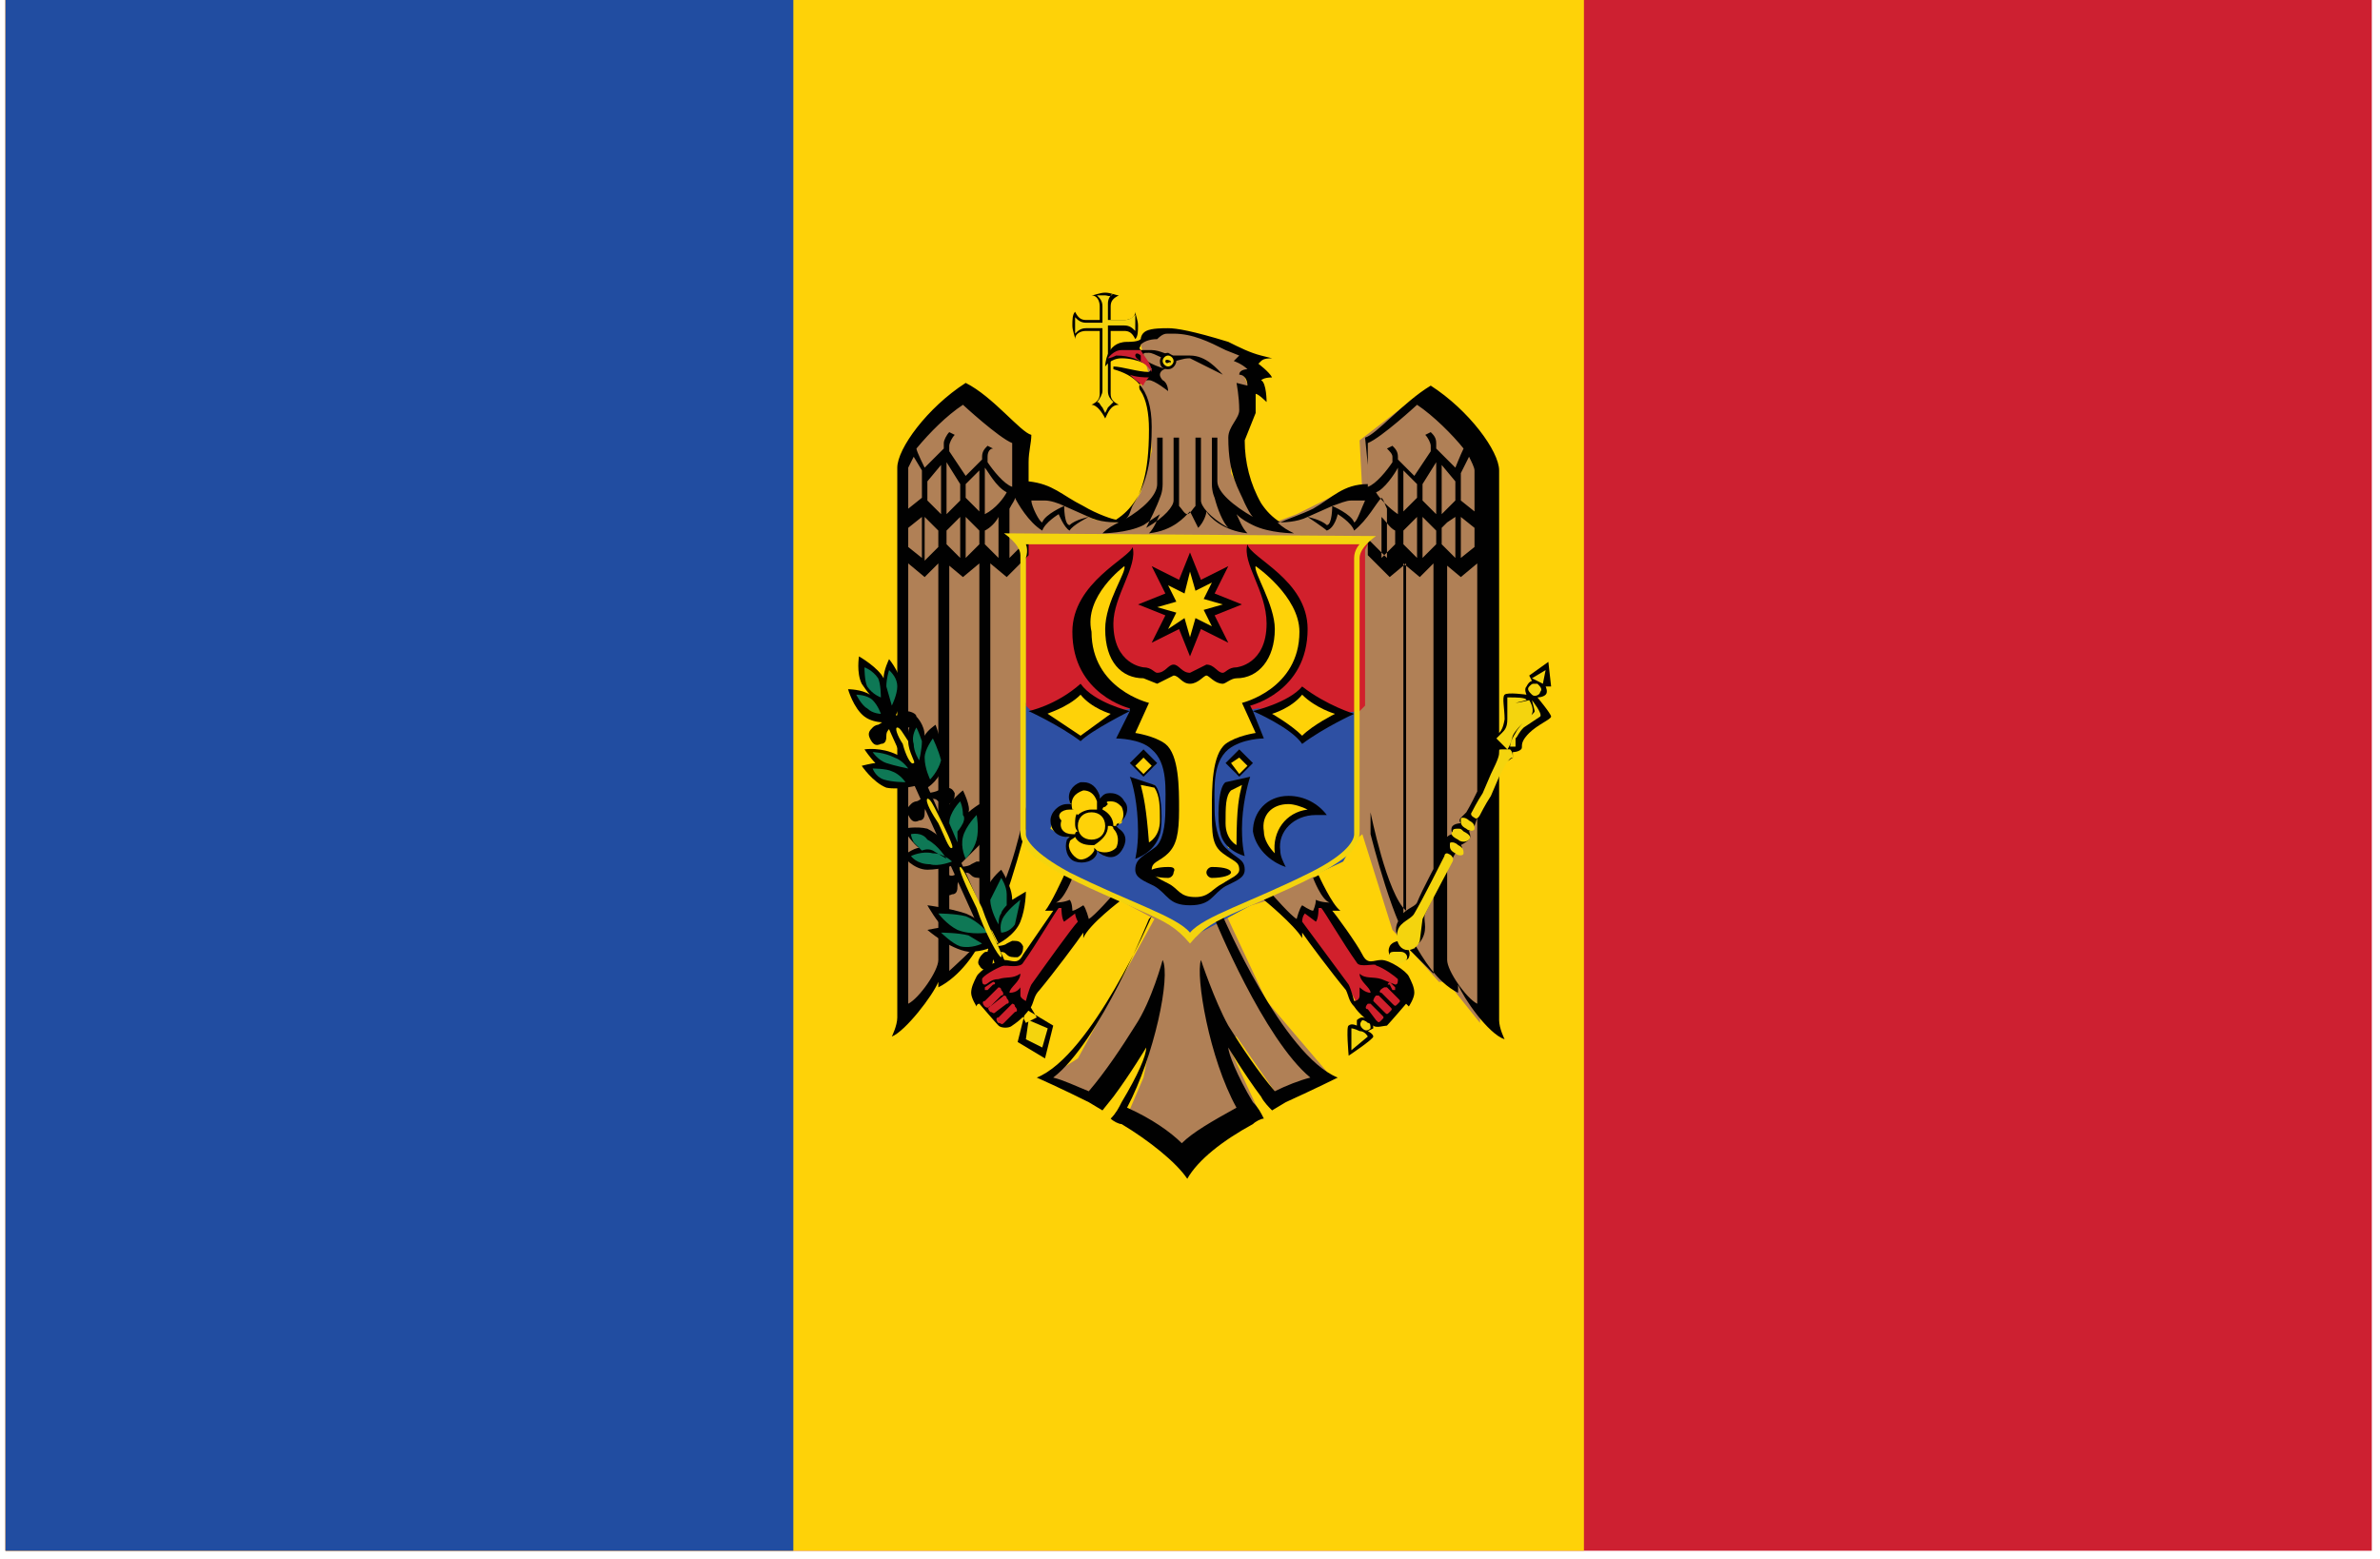 <svg xmlns="http://www.w3.org/2000/svg" width="87" height="57"><path fill="#CD2031" d="M.2-1h86.5v57.7H.2z"/><path fill="#FED208" d="M.2-1h57.7v57.7H.2z"/><path fill="#214DA1" d="M.2-1H29v57.7H.2z"/><path fill="#B08056" d="m40.7 32.8 1.5.8-2.8 5.1-1.1.7 1.9.7 1.9-2.2-.3 1.5-.6 1.4 2.3 1.3 2.5-1.5-1.2-2.6.4-.1 1.6 2.3 1.8-.9-2.3-2.7-1.5-3.2 1.6-.5 1.1 1 .1-.6.6.2-.1-.5.6.1L48 32l1.8-1.5 1.1 3.5 1.7 1.9h.3l1.2 1.5V16.7l-2.2-2.3-2.2 1.7.1 1.9-1 .1-1.4.7-.8.3-.4.1-.5-.6-.7-1.3V16l.4-.9-.1-.8h.4l-.2-.5.3-.2-.5-.4.2-.2-1.9-.8-1.4-.1-.3.2-.2.3.3 1.1-.3.4.3.8.1 1.6-.4 1.5-.6 1-.3.1-.8-.1-1.7-.9-1-.1-.1-2-2-1.6-2 2.2-.3.7.1 20 1.3-1.6.3.1 1.4-1.5 1.1-2.9.4-1.2L39 32l-.6 1.1.6-.1v.5l.5-.2.1.6z"/><path fill="#010101" d="M40.4 10.7c-.2 0-.4.1-.5.1.2 0 .3.2.3.4v.5h-.5c-.2 0-.3-.1-.4-.3-.1.1-.1.3-.1.5s.1.4.1.5c0-.2.2-.3.4-.3h.5v2.3c0 .2-.1.3-.3.4.2 0 .4.3.5.5.1-.2.2-.5.5-.5-.2-.1-.3-.2-.3-.4v-2.3h.5c.2 0 .3.1.4.3.1-.1.1-.3.1-.5s-.1-.4-.1-.5c0 .2-.2.3-.4.3h-.5v-.5c0-.2.1-.3.3-.4-.1 0-.3-.1-.5-.1z"/><path fill="#F4D40E" d="M40.4 10.8h-.3c.1.1.2.2.2.4v.6h-.6c-.2 0-.3-.1-.4-.2v.6c.1-.1.2-.2.4-.2h.6v2.3c0 .1-.1.3-.2.4.1 0 .1.1.2.2l.1.2.1-.2.2-.2c-.1-.1-.2-.2-.2-.4v-2.4h.6c.2 0 .3.1.4.2v-.6c-.1.1-.2.2-.4.2h-.6v-.6c0-.2.1-.3.2-.4-.1.2-.2.1-.3.1z"/><path fill="#D1202C" d="m36.6 37.5.6-.4.4-.5.2-.5 1.7-2.3-.1-.5-.3.2-.2-.5-.2.1-1.4 2.1h-.7l-.7.3-.2.8.1.3zm13.9-2.3h-.7l-1.4-2.1-.2-.1-.1.4-.4-.1-.2.4 1.9 2.6.2.4.8.8.2-.1.9-1-.2-.7z"/><path fill="#010101" d="m37.5 36.9 1 .6-.3 1.2-1-.6zm-4.9-11.1-.4.2 4.2 9.3h.4l-4.2-9.5zm5 10.9-.3.3.2.4.4-.2-.3-.5z"/><path fill="#F4D40E" d="m37.6 37.3.7.3-.2.7-.6-.3z"/><path fill="#2E50A3" d="M37.4 25.7v5l.4.6 2.3 1.2 3 1.4.4.4 2.6-1.4 3-1.4.5-.9v-4.9z"/><path fill="#D1202C" d="m37.3 19.7.2.4v5.7l.2.2 1.8.2 1.9-.3s1.1.2 1.9.3v.1s.3 0 .4-.1c.1 0 .4.1.4.1v-.1c.8-.1 1.9-.3 1.9-.3l1.9.3 1.8-.2.2-.2v-5.7l.2-.4H37.3z"/><path fill="#010101" d="M41.3 26s-1.3-.3-1.8-1c-.9.8-1.9 1-1.9 1s1.1.5 1.9 1.1c.4-.4 1.8-1.1 1.8-1.1zm4.5 0s1.4.6 1.8 1.2c.8-.6 1.9-1.1 1.9-1.1s-1-.3-1.9-1c-.5.6-1.8.9-1.8.9zm-2.3-5.8-.4 1-1-.5.5 1-1 .4 1 .4-.5 1 1-.5.4 1 .4-1 1 .5-.5-1 1-.4-1-.4.5-1-1 .5-.4-1z"/><path fill="#F4D40E" d="m41.8 27.6.4.4-.4.3-.4-.4zm3.5-.1-.4.4.3.4.5-.4zm0 2.1.3-1-.8.1-.1.5-.1 1.1.3.7.4.1zm-3.1-.9-.7-.1.3 1.3v1.2l.3-.3.3-.5v-1zm4.3.7-.4.5-.1.8.6.7h.2l-.1-.8.7-.8.7-.2-.8-.4zm-5.6 1-.2-.2.3-.1.1-.5-.4-.5-.3.1-.2.1-.1-.3-.5-.3-.3.2-.2.4.1.3h-.4l-.3.3-.1.4.3.2.3.1h.1l-.1.4.1.3.4.2.4-.1.2-.4.3.3.4-.1.3-.4z"/><path fill="#FED208" d="m43.5 20.9.2.7.6-.3-.3.6.7.2-.7.2.3.6-.6-.3-.2.7-.2-.7-.6.4.3-.6-.7-.2.7-.2-.3-.6.6.3.2-.8z"/><path fill="#010101" d="M41.4 20c-.1.4-2.2 1.3-2.2 3.1 0 2.3 2.1 2.8 2.1 2.8v.1l-.5 1s.9 0 1.3.4c.6.5.5 1.5.5 2.2 0 .6-.1 1.2-.4 1.4-.4.3-.7.4-.7.8 0 .3.3.4.7.6.5.3.5.7 1.3.7s.8-.4 1.3-.7c.4-.2.7-.3.7-.6 0-.4-.3-.4-.7-.8-.3-.3-.4-.9-.4-1.4 0-.7-.1-1.7.5-2.2.5-.4 1.3-.4 1.3-.4l-.4-1-.1-.2s2.1-.5 2.1-2.8c0-1.8-2.1-2.6-2.2-3.1-.2.7.7 1.7.7 2.9 0 1.5-1.1 1.6-1.1 1.6-.3 0-.4.2-.5.2-.2 0-.3-.3-.6-.3l-.6.3c-.3 0-.4-.3-.6-.3-.2 0-.3.3-.6.3-.1 0-.2-.2-.5-.2 0 0-1.1-.1-1.1-1.6 0-1 .9-2.1.7-2.8z"/><path fill="#FED208" d="M39.5 25.4c.4.5 1.1.7 1.1.7l-1.1.8-1.2-.8c-.1 0 .7-.2 1.2-.7zm1.6-4.7c.1.2-.7 1.3-.7 2.3 0 1.2.6 1.8 1.4 1.8l.5.2.6-.3c.2 0 .3.3.6.3s.5-.3.6-.3c.1 0 .3.3.6.3.1 0 .3-.2.5-.2.8 0 1.4-.7 1.4-1.8 0-.9-.8-2.1-.7-2.3 0 0 1.6 1.1 1.6 2.4 0 2.1-2.1 2.6-2.1 2.6l.5 1.1s-.7.1-1.1.4c-.5.4-.5 1.6-.5 2.4 0 .9 0 1.3.4 1.6.4.3.6.3.6.6 0 .2-.3.3-.6.5-.4.2-.5.5-1 .5-.6 0-.6-.3-1-.5s-.6-.3-.6-.5c0-.3.3-.3.6-.6s.4-.7.4-1.6c0-.8 0-2-.5-2.4-.4-.3-1.1-.4-1.1-.4l.5-1.1s-2.1-.5-2.1-2.6c-.3-1.3 1.2-2.4 1.2-2.4zm6.5 4.7c.5.5 1.2.7 1.2.7s-.8.4-1.2.8c-.4-.4-1.1-.8-1.1-.8s.7-.2 1.1-.7z"/><path fill="#010101" d="m41.8 27.4-.5.5.5.5.5-.5-.5-.5zm3.5 0-.5.5.5.5.5-.5-.5-.5z"/><path fill="#FED208" d="m41.8 27.7.3.3-.3.3-.3-.3.3-.3zm3.5 0 .3.3-.3.3-.3-.4.3-.2z"/><path fill="#010101" d="M41.3 28.4c.1.2.3 1 .3 2 0 .6-.1 1-.1 1s.7-.2.9-.9c.1-.3.1-1.6-.2-1.8l-.9-.3zm4.4 0-.9.2c-.3.2-.3 1.5-.2 1.8.1.7.9.9.9.9s-.1-.3-.1-1c0-.8.2-1.6.3-1.9zm-6.1.2h-.1c-.3.1-.5.4-.4.7 0 0 0 .1.1.1H39c-.3 0-.6.3-.6.6s.2.6.6.6h.1l-.1.1c-.1.3 0 .7.3.8.3.1.7 0 .8-.3v-.1l.1.1c.3.2.6.2.8-.1.2-.3.2-.6-.1-.8l-.1-.1s.1 0 .1-.1c.3-.2.4-.6.2-.8-.1-.2-.3-.3-.5-.3-.1 0-.2 0-.3.1l-.1.1v-.1c-.1-.3-.3-.5-.6-.5z"/><path fill="#FED208" d="m41.7 28.7.5.1c.2.3.2.7.2 1.2 0 .6-.4.8-.4.8-.1-1.3-.2-1.7-.3-2.1zm3.7 0c-.1.4-.2.8-.2 2.2 0 0-.4-.2-.4-.8 0-.6 0-1 .2-1.2l.4-.2zm-5.8.2c.2 0 .4.1.5.4v.3h-.2c-.2 0-.4.1-.5.2l-.1-.1s0-.1-.1-.1c-.1-.4.1-.6.4-.7z"/><path fill="#010101" d="M47.1 29.1c-.8 0-1.3.6-1.3 1.3.1.6.6 1.1 1.2 1.3-.1-.2-.2-.4-.2-.6-.1-.7.5-1.3 1.3-1.3h.4c-.3-.4-.8-.7-1.4-.7z"/><path fill="#FED208" d="M40.6 29.3c.2 0 .3.1.4.2.1.2.1.5-.1.6 0 0-.1 0-.1.1h-.1c0-.3-.2-.5-.4-.6 0 0 0-.1.1-.1l.1-.1c-.1-.1 0-.1.1-.1zm6.5.1c.2 0 .5.1.7.2-.8.1-1.3.8-1.2 1.6-.2-.2-.4-.5-.4-.8-.1-.6.3-1 .9-1zm-8 .2h.2s.1 0 .1.1c-.1.1-.1.3-.1.4 0 .1 0 .2.1.3 0 0-.1 0-.1.1h-.1c-.3 0-.5-.2-.4-.5-.2-.2 0-.4.3-.4zm.8.1c.3 0 .5.2.5.5s-.2.5-.5.5-.5-.2-.5-.5.2-.5.5-.5zm.6.5h.1s.1 0 .1.1c.2.2.2.5.1.7-.2.2-.5.2-.7.1L40 31v-.1c.3-.2.5-.4.5-.7zm-1.2.4c.1.2.3.3.6.3h.1v.2c-.1.2-.4.4-.6.3-.2-.1-.4-.4-.3-.6 0-.1.1-.1.2-.2z"/><path fill="#010101" d="M42.7 31.7c-.4 0-.7.1-.7.2s.3.2.7.2c.1 0 .2-.1.2-.2.1-.2-.1-.2-.2-.2zm1.6 0c-.1 0-.2.1-.2.2s.1.2.2.2c.4 0 .7-.1.7-.2s-.2-.2-.7-.2zm12.3-7.5-.7.5.1.2s-.1 0-.2.2c-.1.1 0 .3 0 .3s-.7-.1-.8 0c-.1.1 0 .5 0 .9-.1.6-.3.5-.3.6 0 .1.1.3.1.3s-.1 0-.2.1v.4c-.3.6-.7 1.5-1 2l-.2.2c-.1.1 0 .2 0 .2s-.2 0-.3.1c-.1.1 0 .3 0 .3s-.1 0-.2.1v.2c-.4.8-.9 1.7-1.1 2.2-.1.2-.5.2-.7.7-.2.4.1.7.1.7s-.3 0-.4.2c-.1.2 0 .4.2.5.2.1.5 0 .5-.1.1-.2-.1-.4-.1-.4s.4.1.6-.3c.2-.4 0-.7.1-.9.3-.6.7-1.5 1.1-2.2l.2-.1c.1-.1 0-.2 0-.2s.2-.1.3-.2c.1-.1 0-.3 0-.3l.2-.2.1-.3 1-2 .3-.2v-.2s.2 0 .3-.1c.1-.1-.1-.2.3-.6.3-.3.8-.5.8-.6 0-.1-.5-.7-.5-.7s.2 0 .3-.1c.1-.1 0-.3 0-.3h.2l-.1-.9zm-6.8 13c-.1 0-.2.1-.2.1v.2s-.2-.1-.3 0c-.1 0 0 1.1 0 1.1s.9-.6.9-.7c0-.1-.2-.2-.2-.2l.2-.1c0-.1 0-.2-.2-.3-.1-.1-.2-.1-.2-.1zM42.7 12c-.2 0-.6 0-.8.1-.2.1-.2.3-.2.3-.1.1-.4.1-.5.1-.8 0-.8.9-.8.9s.2-.3.6-.3c.6 0 1.1.3 1.1.4l-.1.1c-.4 0-1-.2-1.3-.2v.1c.7.2 1.4.6 1.4 2.1 0 1-.1 1.9-.6 2.7-.2.3-.4.5-.7.7-.1 0-.7-.2-1.2-.5-.8-.4-1.1-.8-2-.9v-.7c0-.4.1-.7.1-1-.4-.1-1.4-1.4-2.4-1.9-1.4.9-2.5 2.4-2.5 3.1v20.1c0 .3-.2.7-.2.7.5-.2 1.5-1.5 1.7-2v.2c.8-.4 1.4-1.3 1.6-1.8v.2c.7-.6 1.6-4.2 1.6-4.2v-.8s-.6 3-1.3 3.6V20.6l.6.5.8-.8v-.6l-.7.7v-1.8c.1-.2.2-.3.2-.4.1.2.5.9 1 1.2.1-.3.6-.6.6-.6s.2.5.4.6c.1-.2.7-.5.7-.5s-.5.1-.7.3c-.2 0-.2-.7-.2-.7s-.7.3-.8.6c-.1 0-.4-.6-.4-.8h.5c.2 0 .5.1.7.2l.9.4c.4.2.9.2 1.1.2-.2.1-.4.2-.6.4 0 0 .9 0 1.5-.3l.6-.4c-.1.2-.2.5-.4.7.9-.1 1.3-.6 1.5-.8l.3.6c.2-.2.3-.5.3-.6.1.2.6.7 1.5.8-.2-.2-.3-.5-.4-.7.2.2.4.3.6.4.6.3 1.5.3 1.5.3-.2-.1-.4-.2-.6-.4.2 0 .7 0 1.1-.2l.9-.4c.3-.1.5-.2.7-.2h.5c-.1.2-.3.8-.4.8-.1-.3-.8-.6-.8-.6s0 .7-.2.7c-.2-.2-.7-.3-.7-.3s.6.4.7.5c.3-.1.4-.6.4-.6s.5.3.6.6c.5-.4.8-1 1-1.2.1.1.1.2.2.4v1.8l-.7-.7v.6l.8.8.6-.5v12.7c-.7-.6-1.3-3.6-1.3-3.6v.8s.9 3.6 1.6 4.2v-.2c.3.5.8 1.4 1.6 1.8V36c.2.5 1.1 1.8 1.7 2 0 0-.2-.4-.2-.7V17.2c0-.7-1.1-2.2-2.5-3.1-1 .6-2 1.8-2.4 1.9l.1 1v.7c-.9 0-1.3.5-2 .9-.4.2-1 .4-1.2.5-.3-.2-.5-.4-.7-.7-.4-.7-.6-1.5-.6-2.3l.4-1v-.7c.1 0 .4.3.4.3s0-.7-.2-.8c0 0 .1-.1.4-.1-.1-.2-.5-.5-.5-.5l.1-.1c.1-.1.3-.1.4-.1l-.4-.1c-.4-.1-.8-.3-1.2-.5-1.3-.4-1.9-.5-2.2-.5zm0 .2h.2c.7 0 1.3.3 1.9.6l.5.2-.2.2s.3.1.5.3c0 0-.3 0-.3.2.2 0 .3.2.3.4l-.4-.1s.1.5.1 1c0 .3-.4.6-.4 1 0 1.4.4 1.9.6 2.4.1.2.2.4.3.5-.7-.4-1.3-.9-1.3-1.3V16h-.2v1.7c0 .3.1.5.1.5.1.4.3.9.5 1.1-.7-.4-1-.8-1-1V16h-.2v2.5c-.1.1-.2.3-.3.3-.1 0-.2-.2-.3-.3V16h-.2v2.3c0 .2-.3.6-1 1 .1-.2.4-.8.5-1.1 0 0 .1-.2.1-.5V16h-.2v1.7c0 .4-.5.9-1.2 1.3.2-.1.2-.3.3-.5.3-.5.6-1.1.6-2.8 0-.6-.1-1.1-.3-1.4-.1-.1-.1-.4.3-.4.2 0 .7.4.7.4s0-.3-.2-.4c0 0-.1-.1-.1-.2s.1-.2.2-.2-.8-.2-.8-.5c0-.1 0-.1.2-.1s.6.3.9.3c.2 0 .3-.1.6-.1l1.2.6c-.2-.2-.6-.7-1.2-.7h-.6c-.2 0-.5-.2-.8-.2h-.4c-.1-.1 0-.1 0-.2.1-.1.3-.2.6-.2.2-.2.3-.2.4-.2zm-7.5 2.6s1.3 1.2 1.8 1.4v1.6c-.3-.1-.7-.6-.9-.9v-.2c0-.2.1-.3.2-.3l-.2-.1c-.1.1-.2.2-.2.4v.1l-.1.1-.5.5-.6-.9v-.2c0-.1.1-.3.2-.4l-.2-.1c-.1.1-.2.3-.2.4v.2l-.7.7s-.3-.6-.3-.7c.5-.6 1.1-1.2 1.7-1.6zm16.6 0c.6.4 1.3 1.1 1.7 1.6-.1.2-.3.7-.3.7l-.7-.7v-.2c0-.2-.1-.3-.2-.4l-.2.1c.1.1.2.3.2.4v.2l-.6.9-.5-.5-.1-.1v-.1c0-.2-.1-.3-.2-.4l-.2.1c.1.1.2.2.2.3v.2c-.2.3-.6.8-.9.9v-1.6c.5-.2 1.8-1.4 1.8-1.4zm-18.4 1.9.3.5v1l-.5.4v-1.5l.2-.4zm20.3 0c.1.2.2.4.2.5v1.5l-.5-.4v-1l.3-.6zm-19.1.2.5.8v.6l-.5.5v-1.9zm17.9 0v1.9l-.5-.5v-.6l.5-.8zm-18.1.1v1.8l-.5-.5v-.7l.5-.6zm18.3 0 .5.6v.7l-.5.5V17zm-16.7.1c.1.1.4.7.8.9-.1.2-.4.6-.8.8v-1.7zm15.1 0v1.7c-.3-.2-.7-.6-.8-.8.3-.1.7-.7.8-.9zm-15.3.1v1.5l-.5-.5v-.5l.5-.5zm15.5 0 .5.5v.5l-.5.5v-1.5zm-17.6 1.7v1.5l-.5-.4v-.7l.5-.4zm19.7 0 .5.4v.7l-.5.4v-1.5zm-19.6 0 .3.3.2.2v.6l-.2.2-.3.3v-1.6zm1.3 0v1.5l-.3-.3-.2-.2v-.5l.2-.2.3-.3zm.2 0 .5.5v.5l-.2.2-.3.3v-1.5zm1.2 0v1.5l-.3-.3-.2-.2v-.5c.2-.1.4-.3.5-.5zm14 0c.2.2.3.4.5.5v.5l-.2.2-.3.3v-1.5zm1.3 0v1.5l-.3-.3-.2-.2v-.5l.5-.5zm.2 0 .3.3.2.2v.5l-.2.2-.3.3v-1.5zm1.2 0v1.5l-.3-.3-.2-.2v-.6l.2-.2.3-.2zm-18.6 1.7.6.5.6-.5v12.7s0 .6.1 1c-.2.3-1.2 1.2-1.2 1.2V20.6h-.1zm17.8 0v15l-1.2-1.2c0-.4.1-1 .1-1V20.6l.6.5.5-.5zm-18.1 0v14.5c0 .4-.7 1.4-1.1 1.6V20.6l.6.5.5-.5zm18.5 0 .6.5.6-.5v16.1c-.4-.2-1.1-1.2-1.1-1.6V20.6h-.1zM38.9 32s-.5 1.1-.7 1.3h.3l-1.1 1.6c-.2.4-.4.2-.7.2-.3 0-.9.4-1 .6-.1.2-.2.4-.2.6 0 .2.2.5.2.5 0-.1.1-.1.1-.1s.6.7.7.8c.1.1.4.1.5 0 .3-.2.5-.4.7-.7.1-.2.1-.4.3-.6.5-.6 1.4-1.8 1.6-2.1v.2c.2-.5 1.4-1.4 1.4-1.4l-.3-.2s-.7.8-.9.9c0 0-.1-.4-.2-.5 0 0-.3.2-.4.2 0 0 0-.3-.1-.4-.2.1-.5.1-.5.1.3-.1.6-.9.6-.9l-.3-.1zm9.3 0-.2.1s.3.8.6.9c0 0-.3 0-.5-.1 0 .2-.1.4-.1.4-.1 0-.4-.2-.4-.2-.1.1-.2.5-.2.5-.2-.1-.9-.9-.9-.9l-.3.2s1.1.9 1.4 1.4v-.2c.2.3 1.1 1.5 1.6 2.1.1.2.1.4.3.6.2.3.5.5.7.7.1.1.4 0 .5 0 .1-.1.7-.8.7-.8l.1.1s.2-.3.2-.5-.1-.4-.2-.6c-.1-.2-.7-.6-1-.6-.3 0-.5.2-.7-.2-.2-.4-1-1.5-1.1-1.6h.3c-.3-.2-.8-1.3-.8-1.3zm-9.4 1.2s0 .4.1.5l.4-.3s0 .1.1.3c-.2.2-1.2 1.6-1.7 2.3-.1.2-.2.6-.2.6s-.2-.1-.2-.2v-.3s-.1.2-.4.2c0-.2.4-.4.4-.7-.3.2-.5.1-.8.2-.3 0-.4.2-.5.2-.1 0-.1-.1-.1-.2s.5-.4.8-.5c.1 0 .6.1.7-.1.5-.7 1.2-1.9 1.3-2h.1zm9.4 0h.1c.1.1.8 1.3 1.3 2 .1.2.7 0 .7.1.3.1.7.4.8.5 0 .1 0 .2-.1.2l-.5-.2c-.3-.1-.6 0-.8-.2 0 .3.4.5.4.7-.2 0-.4-.2-.4-.2v.3c0 .2-.2.2-.2.2s-.1-.4-.2-.6l-1.7-2.3c0-.2.1-.3.1-.3l.4.3c.1-.1.1-.5.1-.5zm-6.1.3s-2.2 5.1-4.2 5.9c0 0 .9.4 1.9.9l.5.3.4-.5c.6-.8 1.2-1.8 1.2-1.8 0 .3-.3 1-.9 2-.1.2-.2.4-.4.6.1.1.3.2.4.2 1 .6 2 1.4 2.4 2 .4-.7 1.3-1.4 2.4-2 .1-.1.3-.2.4-.2-.1-.2-.2-.4-.4-.6-.6-1-.9-1.8-.9-2 0 0 .6 1 1.2 1.8.1.2.3.4.4.5l.5-.3c1.1-.5 1.9-.9 1.9-.9-2-.8-4.2-5.9-4.2-5.9l-.3.1s1.8 4.4 3.5 5.8c-.4.1-.9.3-1.3.5-.6-.7-1.2-1.6-1.7-2.4-.5-.9-1-2.4-1-2.4-.2.6.3 3.6 1.3 5.4-.9.5-1.6.9-2 1.3-.4-.4-1.1-.9-2-1.3 1-1.9 1.6-4.8 1.3-5.4 0 0-.4 1.5-1 2.4-.5.8-1.1 1.7-1.7 2.4-.5-.2-.9-.4-1.3-.5 1.7-1.3 3.5-5.8 3.5-5.8l.1-.1zm-5.8 2.4c.1 0 .1.1 0 .1l-.2.2H36v-.1l.3-.2zm14.5 0 .2.2v.1h-.1l-.1-.2c-.1 0-.1 0 0-.1zm-14.3.2s.1 0 .1.1c.1.1.1.2 0 .2l-.4.4c-.1.1-.2 0-.2 0-.1-.1-.1-.2 0-.2l.5-.5zm14.1 0h.1l.4.4c.1.1.1.1 0 .2s-.1.1-.2 0l-.4-.4c-.1 0-.1-.1.1-.2zm-13.9.3s.1 0 .1.1c.1.1.1.2 0 .2l-.4.3c-.1.1-.1 0-.2 0-.1-.1-.1-.2 0-.2l.5-.4zm13.6 0h.1l.4.4c.1.1.1.1 0 .2s-.1.1-.2 0l-.4-.4s0-.1.1-.2zm-13.3.3s.1 0 .1.1c.1.1.1.2 0 .2l-.4.4c-.1.1-.1 0-.2 0-.1-.1-.1-.2 0-.2l.5-.5zm13 0h.1l.4.4c.1.1.1.1 0 .2s-.1.1-.2 0l-.3-.4c-.1 0-.1-.1 0-.2z"/><path fill="#F4D40E" d="m56.5 24.5-.5.3.2.1.2.1.1-.5zm-.4.5c-.1 0-.1 0-.2.1s0 .2.1.3c.1.1.3 0 .3-.1.1-.1 0-.2-.1-.3h-.1zm-.9.5h-.1v.8c0 .3-.1.4-.2.5l-.2.2.2.2s.1-.2.3-.5c.2-.4.2-1 .2-1l.4-.1c0-.1-.4-.1-.6-.1zm.7.1s-.4.1-.5.1c-.1.1 0 .6-.2 1-.2.3-.3.5-.3.5l.1.1.1.1s.1-.1.2-.5c.2-.4.7-.7.7-.8.1-.2-.1-.5-.1-.5zm.1 0 .1.4c0 .1-.5.4-.7.8-.2.3-.2.5-.2.5h.2V27c.1-.1.1-.2.3-.4l.6-.4c.1-.1-.3-.6-.3-.6zm-1.1 1.8c-.1 0-.1 0-.1.1s0 .2-.3.8l-.3.7c-.2.3-.4.7-.4.7s-.1.1.1.2c.1.1.2-.1.2-.1s.2-.4.4-.7l.3-.7c.3-.6.4-.7.5-.7 0-.1 0-.2-.1-.3h-.3zm-1.4 2.5c-.1 0-.1 0-.1.1s0 .2.2.3c.1.1.3.1.3 0s0-.2-.2-.3c-.1-.1-.2-.1-.2-.1zm-.2.4c-.1 0-.2 0-.2.1-.1.1 0 .2.2.3.1.1.3.1.4 0 .1-.1 0-.2-.2-.3-.1-.1-.1-.1-.2-.1zm-.2.5c-.1 0-.1 0-.1.1s0 .2.2.3c.1.1.3.1.3 0s0-.2-.2-.3c-.1-.1-.2-.1-.2-.1zm-.2.4c-.1 0-.1.1-.1.1s-.8 1.6-1.1 2.1c-.1.2-.5.3-.6.6-.1.3 0 .6.2.7.2.1.5 0 .6-.3l.1-.8c.3-.6 1.1-2.1 1.1-2.1s.1-.2-.2-.3zM51 34.8c-.1 0-.2 0-.2.1-.1.1 0 .3.2.3.1.1.3 0 .4-.1.1-.1 0-.3-.2-.3H51zm-1.2 2.5c-.1.1-.1.2 0 .3.1.1.2.1.3 0 0-.1 0-.2-.1-.2-.1-.1-.2-.1-.2-.1zm-.4.3v.8l.6-.5s-.1-.2-.3-.2c-.2-.1-.3-.1-.3-.1z"/><path fill="#010101" d="M33.9 33.1s.4.7.6.8c-.1 0-.6.1-.6.1s.8.7 1.5.8c.6 0 .9-.2.9-.2l-.1-.6s-.4-.4-.9-.6c-.6-.2-1.4-.3-1.4-.3zm2.7-1.3s-.5.4-.6.9c-.1.5.1 1 .1 1l.4.8s.6-.3.8-.8c.2-.5.2-1.1.2-1.1l-.5.3c0-.5-.4-1.1-.4-1.1zm-1.6-.2s-.6.2-1.1.2c-.5 0-.9-.5-.9-.5s.4-.3.6-.3c-.2-.1-.6-.7-.6-.7s.5-.1.9 0c.4.2.8.6.8.6l.3.7zm.2-2.7s.3.6.2.8c.1-.1.4-.3.4-.3s.2.9 0 1.5l-.8.8-.6-1.2s-.1-.5.1-.8c.3-.5.7-.8.7-.8zm-3.6-1.5s.6-.1 1.2.2c.5.2.6.5.6.5l.2.6s-.7.2-1.2.1c-.5-.2-.9-.8-.9-.8s.4-.1.5-.1c-.2-.2-.4-.5-.4-.5zm1.9-1.2s.3.3.3.7c.1-.2.4-.4.4-.4s.3.8.3 1.4c-.1.6-.6.9-.6.9l-.6-1.2s-.2-.5-.1-.8c0-.3.3-.6.3-.6zM31.4 24s-.1.6.1 1c.2.3.3.4.3.4-.3-.2-.8-.2-.8-.2s.2.7.6 1c.4.3 1 .2 1 .2s.4-.6.4-1.1c0-.6-.5-1.2-.5-1.2s-.2.4-.2.7c-.2-.4-.9-.8-.9-.8z"/><path fill="#0E7855" d="M31.6 24.4s0 .5.1.7c.2.3.5.4.5.4s0-.5-.1-.7c-.2-.3-.5-.4-.5-.4zm-.3 1s.4 0 .6.2c.2.2.3.5.3.5s-.3 0-.5-.2c-.2-.1-.4-.5-.4-.5zm1.2-.9s-.1.3-.1.6l.2.7s.2-.4.2-.7c0-.3-.2-.5-.3-.6zm-.6 3s.2.3.5.4c.3.1.8.2.8.2s-.2-.3-.5-.4c-.4-.2-.8-.2-.8-.2zm0 .6s.1.3.4.4c.3.1.8.1.8.1s-.2-.3-.5-.4c-.2-.1-.7-.1-.7-.1zm1.6-1.5s-.2.3-.1.6c0 .3.2.6.2.6s.1-.4.1-.7c-.1-.3-.2-.5-.2-.5zm.6.4s-.3.4-.3.7c0 .4.2.8.2.8s.3-.3.4-.7c-.1-.4-.3-.8-.3-.8zm-.8 3.5s0 .1.1.3l.3.3s.2-.1.4 0l.5.3s-.3-.5-.7-.7c-.2-.3-.6-.2-.6-.2zm0 .8s.4-.2.8-.1c.4 0 .7.3.7.3s-.5.2-.8.1c-.5 0-.7-.3-.7-.3zm1.8-2s-.4.4-.4.8l.3.7v-.4c.1-.1.2-.3.2-.3s.1-.2 0-.3c0-.3-.1-.5-.1-.5zm.6.5s-.4.4-.5.8c-.1.4.1.8.1.8s.3-.3.4-.7c.1-.4 0-.9 0-.9zm.9 2.3s.2.3.2.6v.4s-.2.2-.2.3c-.1.1-.1.4-.1.4s-.3-.5-.3-.9l.4-.8zm.7.8s-.4.3-.6.6c-.2.3-.1.6-.1.6s.3 0 .5-.3l.2-.9zm-2.9 1.2s.6 0 1 .1l.5.3s-.4.2-.8.1c-.3-.1-.7-.5-.7-.5zm-.1-.7s.3.4.7.6c.5.2 1.1.1 1.1.1s-.3-.4-.8-.6c-.4-.1-1-.1-1-.1z"/><path fill="#010101" d="M36.3 34.6v.2c.4 0 .4 0 .5.1.1.1.2.1.4.1.2-.1.2-.3.2-.4-.1-.2-.2-.2-.4-.2l-.2.1c-.1.1-.5.1-.5.1zm0-.2.2.1c-.2.3-.3.3-.2.5 0 .1 0 .3-.1.4-.1.1-.3.1-.4-.1-.1-.1 0-.3.1-.4.1-.1.1-.1.2-.1 0-.1.2-.4.2-.4zM35 31.7v.2c.4 0 .4 0 .5.1.1.1.2.1.4.1.2-.1.2-.3.2-.4-.1-.2-.2-.2-.4-.2l-.2.1c-.1.1-.5.1-.5.1zm.1.1.2.2c-.3.2-.3.3-.3.4 0 .1 0 .3-.2.3-.2.1-.3 0-.4-.2-.1-.2 0-.3.1-.4.1-.1.2-.1.2-.1.2.1.4-.2.4-.2zM33.8 29v.2c.4 0 .4 0 .5.1.1.1.2.1.4.1.2-.1.2-.3.2-.4-.1-.2-.2-.2-.4-.2l-.2.1c-.2.1-.5.1-.5.1zm.1 0 .2.2c-.2.3-.3.3-.3.5 0 .1 0 .3-.2.3-.2.1-.3 0-.4-.2-.1-.2 0-.3.1-.4.1-.1.2-.1.2-.1.1 0 .4-.3.4-.3zm-1.5-2.8v.2c.4 0 .4 0 .5.1.1.1.2.1.4.1.2-.1.2-.3.2-.4s-.2-.2-.4-.2l-.2.1c-.1.1-.5.1-.5.1zm.1 0 .2.2c-.2.3-.3.3-.3.5 0 .1 0 .3-.2.3-.2.1-.3 0-.4-.2-.1-.2 0-.3.1-.4.1-.1.2-.1.2-.1.2-.1.4-.3.4-.3z"/><path fill="#F4D40E" d="M34.8 31c-.1.1-.3-.5-.5-.9-.2-.3-.5-.8-.4-.9.1 0 .2.2.4.6.2.4.6 1.2.5 1.2zm-1.4-3.1c-.1.1-.3-.3-.4-.7-.2-.3-.3-.6-.2-.6.1 0 .2.2.4.5 0 .4.3.8.2.8zm3.2 7.1c-.1 0-.6-.9-.9-1.8-.4-.8-.7-1.5-.6-1.5.1 0 .4.7.8 1.5.3.9.8 1.7.7 1.8z"/><path fill="#CD2031" d="M40.5 13.1s.2-.3.5-.3h.7c.1.2.4.5.4.8 0 0-.3-.6-1.3-.6-.2.1-.3.1-.3.1z"/><path fill="#010101" d="M41.7 13.2s-.2-.1-.2-.2.1-.1.2 0v.2z"/><path fill="#D1202C" d="M42 13.8s-.2.2-.2.3c-.2-.1-.5-.4-.5-.4s.2.1.7.1z"/><path fill="#010101" d="M43 13.2c0 .1-.1.3-.3.3-.2 0-.3-.1-.3-.3 0-.1.1-.3.3-.3.2.1.3.2.3.3z"/><path fill="#F4D40E" d="M42.9 13.2c0 .1-.1.2-.2.2s-.2-.1-.2-.2.1-.2.2-.2.2.1.2.2z"/><path fill="#010101" d="M42.8 13.2c0 .1-.1.1 0 0-.1.1-.2.1-.2 0 0 0 0-.1.2 0z"/><path fill="#F4D40E" d="M36.7 19.5s.6.4.6.8v10.1c0 .3.1.4.2.6.1.2.4.4.7.6.9.6 2.4 1.2 3.5 1.7.9.4 1.3.6 1.8 1.2.5-.6.9-.8 1.8-1.2 1.1-.5 2.6-1.1 3.5-1.7.3-.2.6-.4.7-.6.1-.2.2-.3.2-.6v-10c0-.4.6-.8.6-.8l-13.6-.1zm.8.4h12.2s-.2.2-.2.5v10.1c0 .2-.2.7-1.6 1.4-2.2 1.1-3.9 1.6-4.4 2.2-.5-.6-2.2-1.1-4.4-2.2-1.3-.7-1.6-1.2-1.6-1.4V20.4c.1-.3 0-.5 0-.5z"/></svg>
